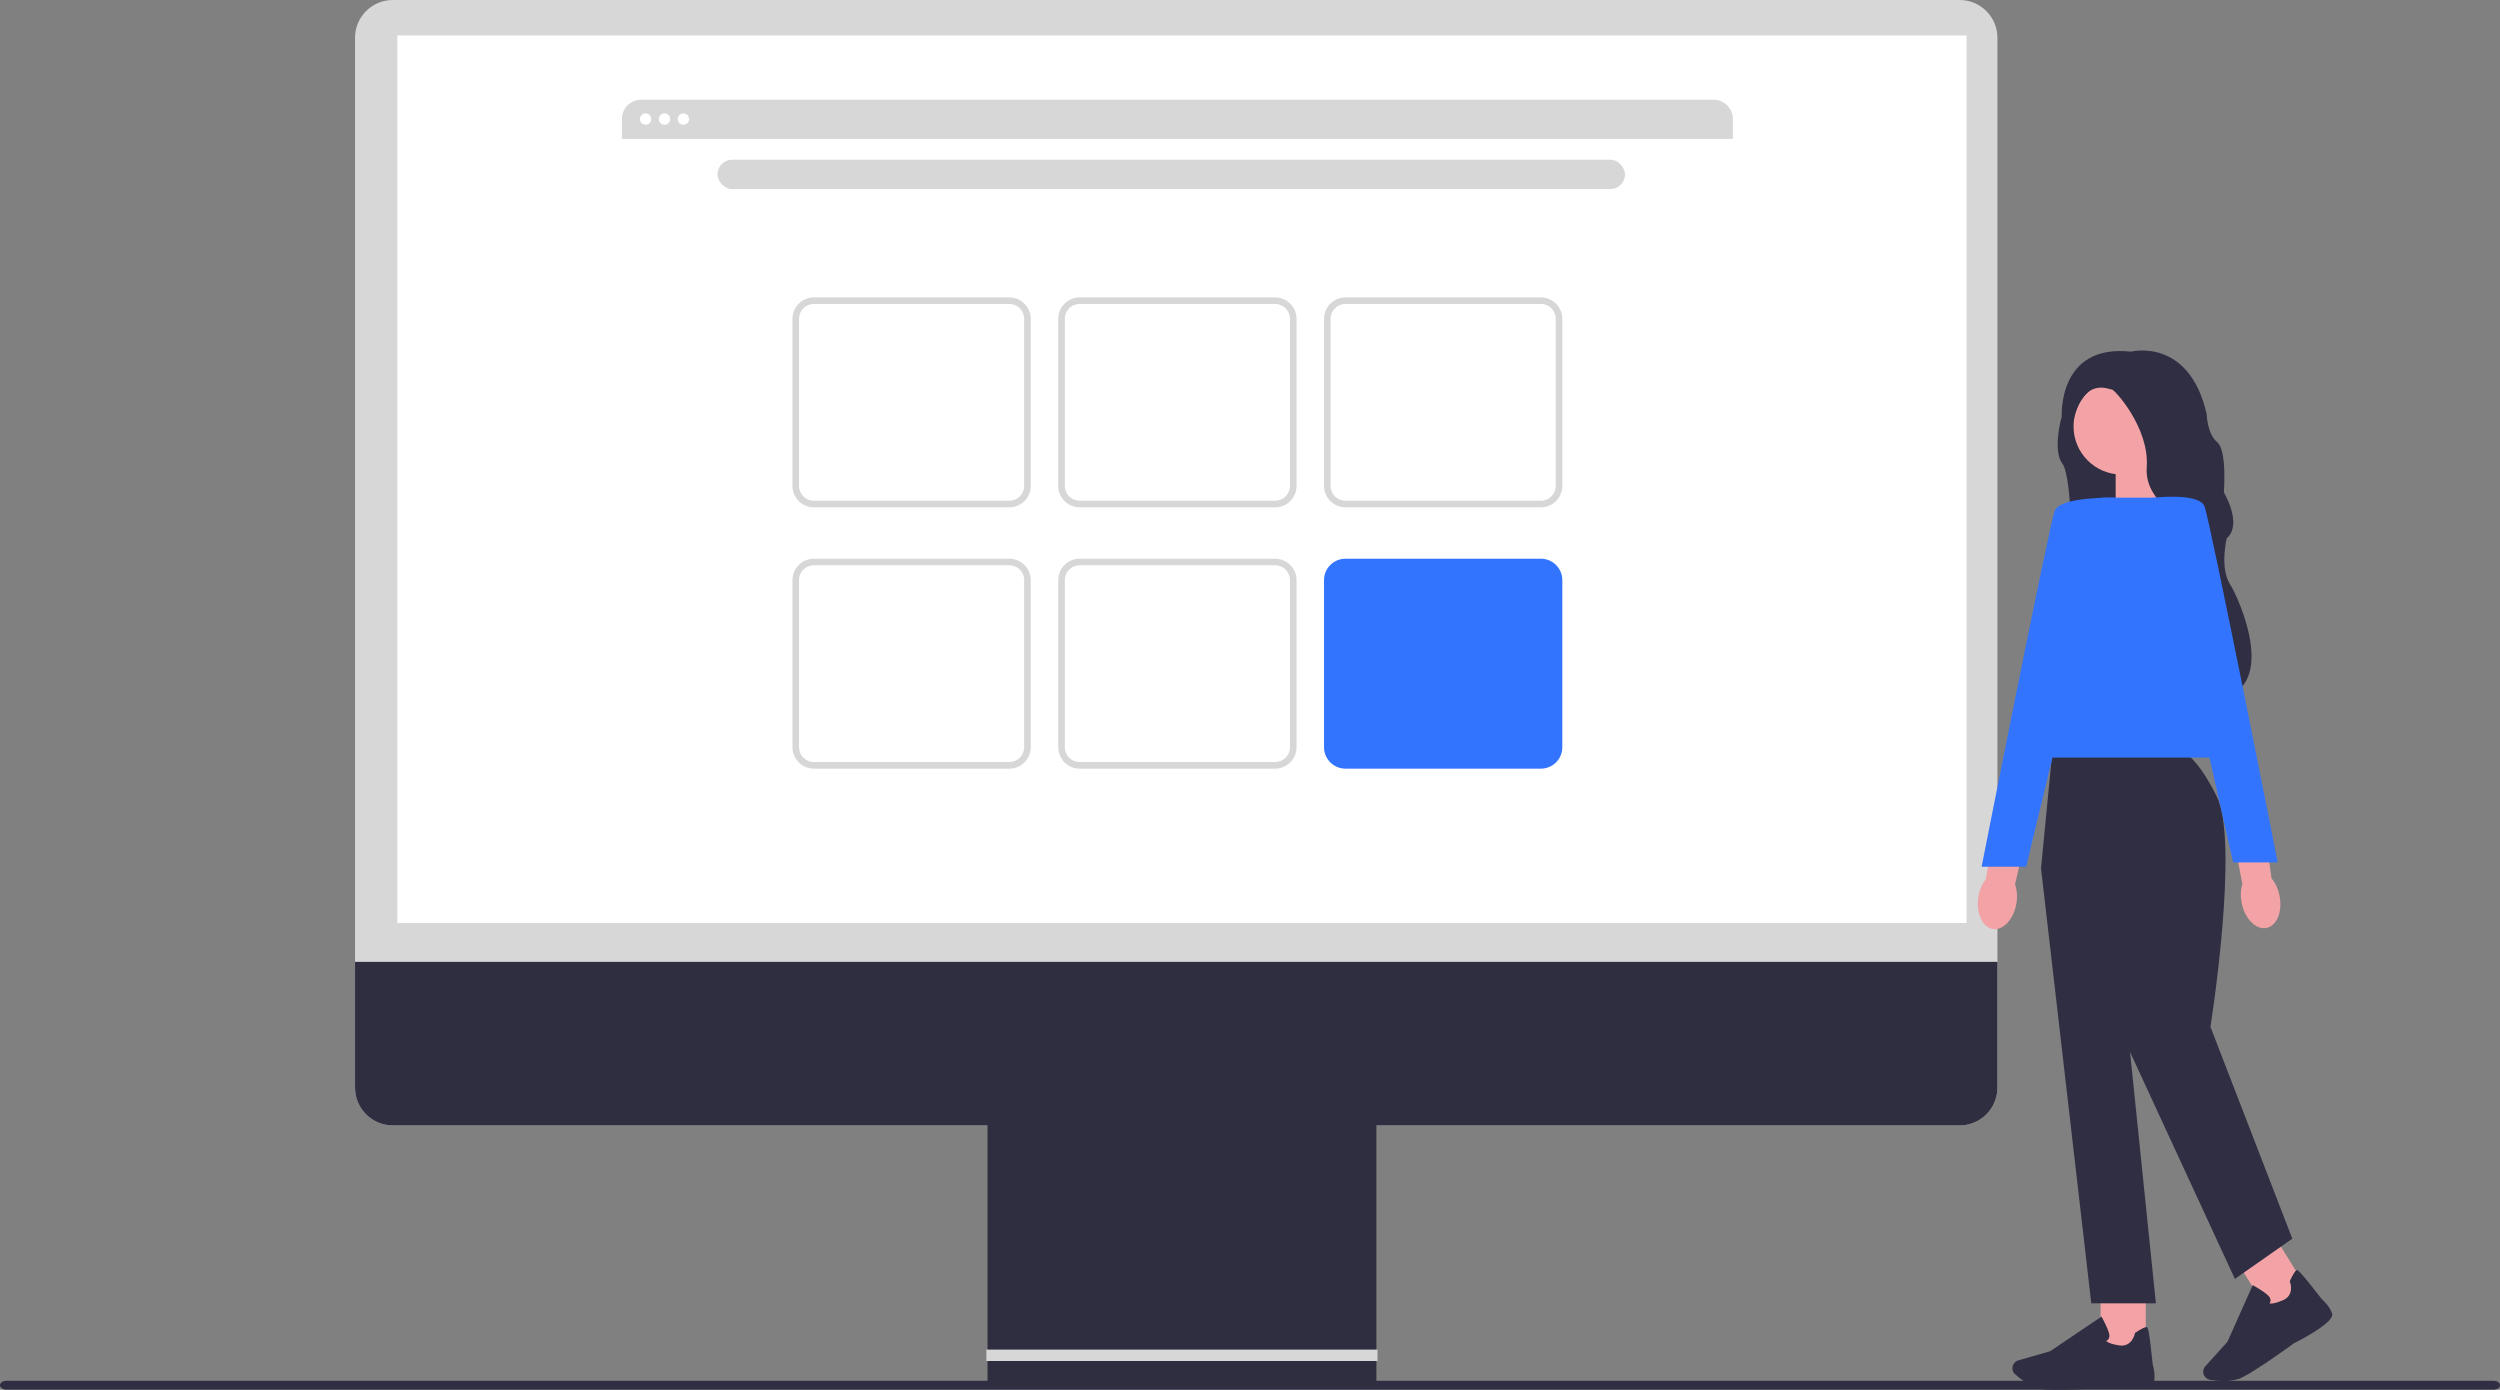 <svg xmlns="http://www.w3.org/2000/svg" width="949.85" height="528.05"><rect width="100%" height="100%" fill="#808080" stroke="none"/><path fill="#2f2e43" d="M0 526.3c0 .94 1.07 1.69 2.41 1.69h945.03c1.33 0 2.41-.75 2.41-1.69s-1.07-1.69-2.41-1.69H2.41c-1.33 0-2.41.75-2.41 1.69z"/><path fill="#d7d7d8" d="M744.56 0H149.23c-7.91 0-14.34 6.43-14.34 14.34v398.91c0 7.91 6.43 14.34 14.34 14.34h595.33c7.91 0 14.34-6.43 14.34-14.34V14.34C758.9 6.43 752.47 0 744.56 0z"/><path fill="#fff" d="M150.97 13.47h596.2v337.21h-596.2z"/><path fill="#2f2e41" d="M758.9 365.45v47.8c0 7.91-6.43 14.34-14.34 14.34H149.23c-7.91 0-14.34-6.43-14.34-14.34v-47.8H758.9z"/><path fill="#2f2e41" d="M375.2 418.47h147.75v107.77H375.2z"/><path fill="#d7d7d8" d="M374.76 512.76h148.61v4.35H374.76zM658.38 45.22v7.57H236.29v-7.57a7.35 7.35 0 0 1 7.35-7.35h407.39a7.35 7.35 0 0 1 7.35 7.35z"/><circle cx="245.28" cy="45.24" r="2.16" fill="#fff"/><circle cx="252.47" cy="45.24" r="2.16" fill="#fff"/><circle cx="259.65" cy="45.24" r="2.16" fill="#fff"/><rect width="344.82" height="11.14" x="272.59" y="60.69" fill="#d7d7d8" rx="5.57" ry="5.57"/><path fill="#d7d7d8" d="M383.49 192.76h-74.28c-4.48 0-8.13-3.65-8.13-8.13v-63.5c0-4.48 3.65-8.13 8.13-8.13h74.28c4.48 0 8.13 3.65 8.13 8.13v63.5c0 4.48-3.65 8.13-8.13 8.13zm-74.28-77.27c-3.11 0-5.63 2.53-5.63 5.63v63.5c0 3.11 2.53 5.63 5.63 5.63h74.28c3.11 0 5.63-2.53 5.63-5.63v-63.5c0-3.11-2.53-5.63-5.63-5.63h-74.28zm175.27 77.27H410.2c-4.48 0-8.13-3.65-8.13-8.13v-63.5c0-4.48 3.65-8.13 8.13-8.13h74.28c4.48 0 8.13 3.65 8.13 8.13v63.5c0 4.48-3.65 8.13-8.13 8.13zm-74.28-77.27c-3.11 0-5.63 2.53-5.63 5.63v63.5c0 3.11 2.53 5.63 5.63 5.63h74.28c3.11 0 5.63-2.53 5.63-5.63v-63.5c0-3.11-2.53-5.63-5.63-5.63H410.2zm175.26 77.27h-74.28c-4.48 0-8.13-3.65-8.13-8.13v-63.5c0-4.48 3.65-8.13 8.13-8.13h74.28c4.48 0 8.13 3.65 8.13 8.13v63.5c0 4.48-3.65 8.13-8.13 8.13zm-74.28-77.27c-3.11 0-5.63 2.53-5.63 5.63v63.5c0 3.11 2.53 5.63 5.63 5.63h74.28c3.11 0 5.63-2.53 5.63-5.63v-63.5c0-3.11-2.53-5.63-5.63-5.63h-74.28zM383.49 292.04h-74.28c-4.48 0-8.13-3.65-8.13-8.13v-63.5c0-4.48 3.65-8.13 8.13-8.13h74.28c4.48 0 8.13 3.65 8.13 8.13v63.5c0 4.48-3.65 8.13-8.13 8.13zm-74.28-77.27c-3.11 0-5.63 2.53-5.63 5.63v63.5c0 3.11 2.53 5.63 5.63 5.63h74.28c3.11 0 5.63-2.53 5.63-5.63v-63.5c0-3.11-2.53-5.63-5.63-5.63h-74.28zm175.27 77.27H410.2c-4.48 0-8.13-3.65-8.13-8.13v-63.5c0-4.48 3.65-8.13 8.13-8.13h74.28c4.48 0 8.13 3.65 8.13 8.13v63.5c0 4.48-3.65 8.13-8.13 8.13zm-74.28-77.27c-3.11 0-5.63 2.53-5.63 5.63v63.5c0 3.11 2.53 5.63 5.63 5.63h74.28c3.11 0 5.63-2.53 5.63-5.63v-63.5c0-3.11-2.53-5.63-5.63-5.63H410.2z"/><path fill="#3374ff" d="M585.46 292.04h-74.28c-4.48 0-8.13-3.65-8.13-8.13v-63.5c0-4.48 3.65-8.13 8.13-8.13h74.28c4.48 0 8.13 3.65 8.13 8.13v63.5c0 4.48-3.65 8.13-8.13 8.13z"/><path fill="#2f2e43" d="m786.54 150.66 12.27-9.55s14 4.36 14.36 4.54 21.73 49.74 21.73 49.74-54.74 28.02-50.74 25.28c4-2.72 3.17-39.65-.55-44.46-3.73-4.82-.55-16.92-.55-16.92l3.45-8.64h.02z"/><path fill="#f3a3a6" d="M820.46 172.99h-16.63v26.4l18.34-6.03-1.71-20.37zM766.1 343.24c.43-2.41.26-4.9-.5-7.26l5.8-24.93-12.37-2.59-4.54 25.57a14.67 14.67 0 0 0-2.8 6.68c-1 6.05 1.43 11.53 5.41 12.22 3.98.7 8.01-3.64 9.01-9.69zm31.99 145.68h17.18v24.37h-17.18z"/><path fill="#2f2e43" d="M781.37 528.05c7.54 0 18.55-.79 18.63-.8 2.95.26 17.65 1.42 18.38-1.94.67-3.09-.32-6.32-.46-6.77-1.42-14.05-1.94-14.22-2.26-14.31-.5-.15-1.96.55-4.33 2.08l-.15.1-.03.17c-.04.21-1.09 5.37-6.07 4.59-3.41-.54-4.52-1.3-4.87-1.67.29-.13.65-.36.9-.75.37-.57.43-1.31.19-2.2-.64-2.33-2.56-5.78-2.64-5.93l-.22-.39-19.52 13.17-12.06 3.45c-.91.25-1.64.91-2.01 1.78-.51 1.21-.2 2.63.79 3.51 2.19 1.97 6.55 5.34 11.11 5.76 1.21.11 2.82.16 4.63.16z"/><path fill="#f3a3a6" d="m849.61 478.873 14.576-9.091 12.897 20.678-14.578 9.091z"/><path fill="#2f2e43" d="M844.82 524.72c2.4 0 5.05-.34 7.28-1.47 5.63-2.83 19.32-12.78 19.4-12.85 2.63-1.33 15.72-8.13 14.56-11.37-1.07-2.98-3.62-5.2-3.97-5.5-8.64-11.18-9.16-11.04-9.48-10.95-.51.14-1.37 1.5-2.58 4.05l-.07.16.07.16c.08.21 1.92 5.14-2.72 7.1-3.18 1.35-4.52 1.3-5.01 1.16.18-.27.36-.65.37-1.12.02-.68-.32-1.35-1-1.97-1.78-1.64-5.23-3.55-5.38-3.63l-.39-.21-9.6 21.51-8.41 9.3c-.64.7-.91 1.64-.76 2.58.21 1.3 1.23 2.33 2.53 2.56 1.32.23 3.17.48 5.19.48zm-16.9-239.61s5.57 0 14.3 17.46c8.73 17.47-2.38 87.57-2.38 87.57l31.1 80.48-21.82 15.28-39.83-86.2 9.82 95.48h-24.55l-19.1-165.32 4.36-44.74h48.1z"/><path fill="#3374ff" d="M831.66 189.08h-33.28l-30.01 98.76h83.47l-20.18-98.76z"/><path fill="#3374ff" d="m803.64 189.09-33.83 140.22h-16.92S778.53 199.46 780.72 194c2.18-5.46 22.91-4.91 22.91-4.91z"/><circle cx="806.1" cy="162.01" r="18.28" fill="#f3a3a6"/><path fill="#2f2e43" d="m783.33 158.68 4.48.76c4.18-16.74 13.65-11.27 14.55-11.46s14.36 14.54 13.27 29.46c-1.09 14.91 18.19 21.9 18.19 21.9s6.74 12.66.73 35.57 6.73 30.6 6.73 30.6c25.1-2.13 10.01-37.15 6.01-43.51-4-6.37-1.27-17.46-1.27-17.46 6.19-5.46-1.09-17.46-1.09-17.46s1.28-16.01-2.54-19.1-4-10.73-4-10.73c-6.74-29.28-28.74-23.64-28.74-23.64-28.19-3.09-26.31 25.06-26.31 25.06z"/><path fill="#f3a3a6" d="M866.09 340.31c-.46-2.41-1.5-4.68-3.05-6.61l-3.44-25.37-12.49 1.98 4.83 25.52c-.67 2.36-.75 4.84-.24 7.24 1.21 6.01 5.42 10.26 9.39 9.5 3.97-.76 6.21-6.25 4.99-12.26z"/><path fill="#3374ff" d="M848.47 327.66h16.92s-25.64-129.85-27.83-135.31c-2.18-5.46-20.44-3.14-20.44-3.14l31.35 138.45z"/></svg>